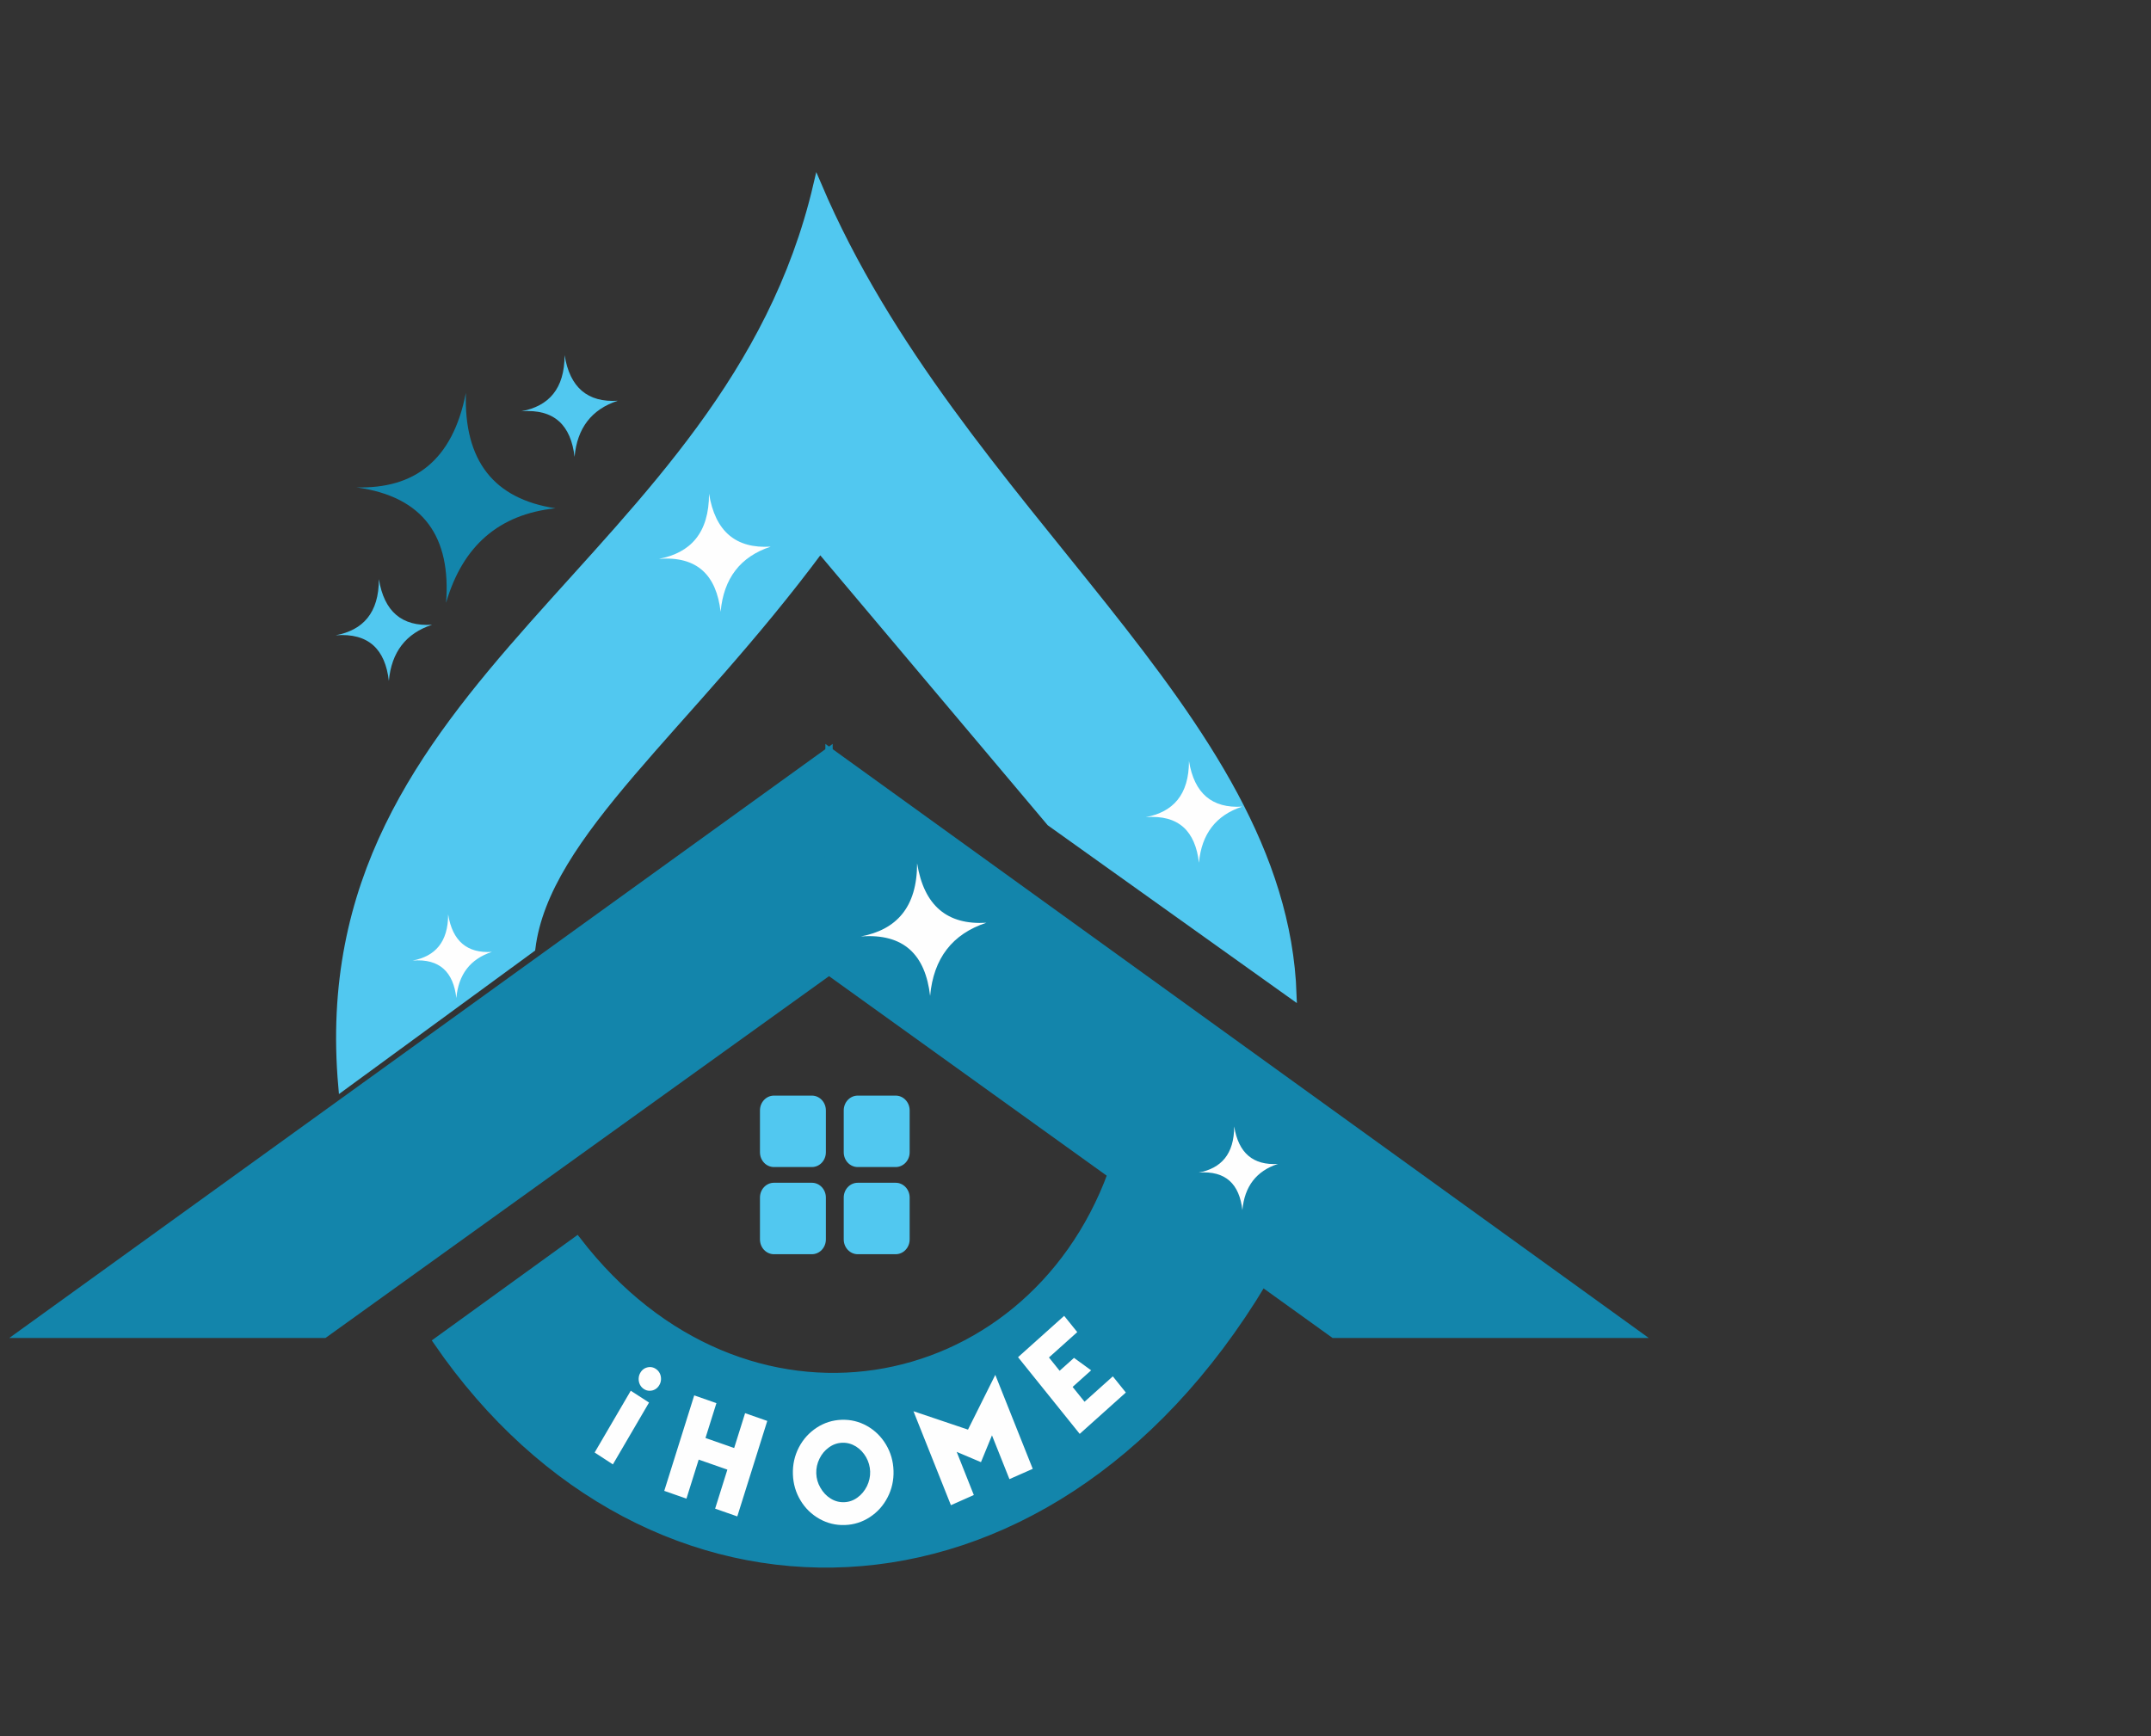 <?xml version="1.0" encoding="UTF-8"?> <svg xmlns="http://www.w3.org/2000/svg" viewBox="0 0 192.00 155.00" data-guides="{&quot;vertical&quot;:[],&quot;horizontal&quot;:[]}"><rect x="0" y="0" width="192.00" height="155.00" fill="#333333" stroke="none"/><path fill="#1385AB" stroke="#1385AB" fill-opacity="1" stroke-width="0.756" stroke-opacity="1" clip-rule="evenodd" color="rgb(51, 51, 51)" fill-rule="evenodd" stroke-miterlimit="22.926" id="tSvgdbc3027996" title="Path 1" d="M28.931 119.071C19.954 119.071 10.977 119.071 2 119.071C25.983 101.764 49.966 84.457 73.949 67.15C73.962 73.664 73.974 80.178 73.986 86.692C58.968 97.485 43.949 108.278 28.931 119.071Z" style=""></path><path fill="#1385AB" stroke="#1385AB" fill-opacity="1" stroke-width="0.756" stroke-opacity="1" clip-rule="evenodd" color="rgb(51, 51, 51)" fill-rule="evenodd" stroke-miterlimit="22.926" id="tSvg582d1d4b9c" title="Path 2" d="M119.069 119.071C128.046 119.071 137.023 119.071 146 119.071C122.017 101.764 98.034 84.457 74.05 67.15C74.038 73.664 74.026 80.178 74.014 86.692C89.032 97.485 104.051 108.278 119.069 119.071Z" style=""></path><path fill="#1385AB" stroke="#1385AB" fill-opacity="1" stroke-width="0.756" stroke-opacity="1" clip-rule="evenodd" color="rgb(51, 51, 51)" fill-rule="evenodd" stroke-miterlimit="22.926" id="tSvg775f212f53" title="Path 3" d="M99.246 104.826C103.725 108.044 108.204 111.263 112.683 114.482C93.275 146.796 57.888 147.182 39.06 119.757C43.203 116.76 47.346 113.762 51.488 110.764C66.387 130.129 91.754 125.112 99.246 104.826Z" style=""></path><path fill="#51C8F0" stroke="#51C8F0" fill-opacity="1" stroke-width="0.756" stroke-opacity="1" clip-rule="evenodd" color="rgb(51, 51, 51)" fill-rule="evenodd" stroke-miterlimit="22.926" id="tSvg100ce0b188f" title="Path 4" d="M115.357 88.799C108.164 83.664 100.971 78.529 93.778 73.394C86.919 65.253 80.061 57.112 73.202 48.972C61.338 64.992 48.688 74.382 47.413 84.65C41.799 88.758 36.185 92.865 30.572 96.973C27.359 60.49 64.993 50.571 72.965 16.572C85.423 45.811 114.488 63.6 115.357 88.799Z" style=""></path><path fill="#51C8F0" stroke="none" fill-opacity="1" stroke-width="1" stroke-opacity="1" color="rgb(51, 51, 51)" id="tSvg114e392f334" title="Path 5" d="M72.469 97.811C71.341 97.811 70.212 97.811 69.084 97.811C68.394 97.811 67.835 98.402 67.835 99.13C67.835 100.377 67.835 101.624 67.835 102.871C67.835 103.599 68.394 104.189 69.084 104.189C70.212 104.189 71.341 104.189 72.469 104.189C73.159 104.189 73.718 103.599 73.718 102.871C73.718 101.624 73.718 100.377 73.718 99.13C73.718 98.402 73.159 97.811 72.469 97.811Z" style=""></path><path fill="#51C8F0" stroke="none" fill-opacity="1" stroke-width="1" stroke-opacity="1" color="rgb(51, 51, 51)" id="tSvg13f3df1bfa3" title="Path 6" d="M79.947 97.811C78.818 97.811 77.69 97.811 76.562 97.811C75.872 97.811 75.312 98.402 75.312 99.13C75.312 100.377 75.312 101.624 75.312 102.871C75.312 103.599 75.872 104.189 76.562 104.189C77.69 104.189 78.818 104.189 79.947 104.189C80.636 104.189 81.197 103.599 81.197 102.871C81.197 101.624 81.197 100.377 81.197 99.13C81.197 98.402 80.636 97.811 79.947 97.811Z" style=""></path><path fill="#51C8F0" stroke="none" fill-opacity="1" stroke-width="1" stroke-opacity="1" color="rgb(51, 51, 51)" id="tSvg70de1a7ece" title="Path 7" d="M72.469 105.592C71.341 105.592 70.212 105.592 69.084 105.592C68.394 105.592 67.835 106.183 67.835 106.912C67.835 108.158 67.835 109.405 67.835 110.651C67.835 111.38 68.394 111.971 69.084 111.971C70.212 111.971 71.341 111.971 72.469 111.971C73.159 111.971 73.718 111.38 73.718 110.651C73.718 109.405 73.718 108.158 73.718 106.912C73.718 106.183 73.159 105.592 72.469 105.592Z" style=""></path><path fill="#51C8F0" stroke="none" fill-opacity="1" stroke-width="1" stroke-opacity="1" color="rgb(51, 51, 51)" id="tSvg116c10914bd" title="Path 8" d="M79.947 105.592C78.818 105.592 77.69 105.592 76.562 105.592C75.872 105.592 75.312 106.183 75.312 106.912C75.312 108.158 75.312 109.405 75.312 110.651C75.312 111.38 75.872 111.971 76.562 111.971C77.69 111.971 78.818 111.971 79.947 111.971C80.636 111.971 81.197 111.38 81.197 110.651C81.197 109.405 81.197 108.158 81.197 106.912C81.197 106.183 80.636 105.592 79.947 105.592Z" style=""></path><path fill="#1385AB" stroke="none" fill-opacity="1" stroke-width="1" stroke-opacity="1" clip-rule="evenodd" color="rgb(51, 51, 51)" fill-rule="evenodd" id="tSvgc88a544ac" title="Path 9" d="M41.585 35.071C41.396 41.148 44.091 44.54 49.578 45.378C44.554 45.908 41.298 48.719 39.817 53.817C40.261 48.01 37.894 44.349 31.823 43.511C36.917 43.646 40.393 41.182 41.585 35.071Z" style=""></path><path fill="#51C8F0" stroke="none" fill-opacity="1" stroke-width="1" stroke-opacity="1" clip-rule="evenodd" color="rgb(51, 51, 51)" fill-rule="evenodd" id="tSvgb8af5d85f8" title="Path 10" d="M50.396 31.705C50.867 34.61 52.459 35.944 55.142 35.777C52.806 36.545 51.519 38.215 51.286 40.788C50.961 37.985 49.499 36.49 46.539 36.717C48.971 36.257 50.394 34.73 50.396 31.705Z" style=""></path><path fill="#51C8F0" stroke="none" fill-opacity="1" stroke-width="1" stroke-opacity="1" clip-rule="evenodd" color="rgb(51, 51, 51)" fill-rule="evenodd" id="tSvg4d90219084" title="Path 11" d="M33.82 51.705C34.291 54.61 35.883 55.943 38.566 55.776C36.23 56.545 34.943 58.215 34.71 60.788C34.385 57.985 32.923 56.49 29.964 56.716C32.395 56.257 33.818 54.729 33.82 51.705Z" style=""></path><path fill="#FEFEFE" stroke="none" fill-opacity="1" stroke-width="1" stroke-opacity="1" clip-rule="evenodd" color="rgb(51, 51, 51)" fill-rule="evenodd" id="tSvg18a2ea4e755" title="Path 12" d="M106.129 67.94C106.601 70.845 108.193 72.178 110.877 72.012C108.54 72.78 107.253 74.45 107.02 77.023C106.695 74.22 105.234 72.725 102.273 72.952C104.705 72.492 106.128 70.965 106.129 67.94Z" style=""></path><path fill="#FEFEFE" stroke="none" fill-opacity="1" stroke-width="1" stroke-opacity="1" clip-rule="evenodd" color="rgb(51, 51, 51)" fill-rule="evenodd" id="tSvg120e9501d74" title="Path 13" d="M81.862 77.073C82.477 80.858 84.551 82.595 88.047 82.378C85.003 83.38 83.326 85.555 83.023 88.908C82.599 85.255 80.695 83.308 76.838 83.603C80.006 83.004 81.86 81.014 81.862 77.073Z" style=""></path><path fill="#FEFEFE" stroke="none" fill-opacity="1" stroke-width="1" stroke-opacity="1" clip-rule="evenodd" color="rgb(51, 51, 51)" fill-rule="evenodd" id="tSvg14de821782f" title="Path 14" d="M63.29 44.078C63.836 47.448 65.684 48.995 68.797 48.801C66.085 49.693 64.593 51.631 64.323 54.616C63.946 51.364 62.249 49.629 58.816 49.892C61.636 49.359 63.287 47.587 63.29 44.078Z" style=""></path><path fill="#FEFEFE" stroke="none" fill-opacity="1" stroke-width="1" stroke-opacity="1" clip-rule="evenodd" color="rgb(51, 51, 51)" fill-rule="evenodd" id="tSvg9f52185322" title="Path 15" d="M40.002 81.634C40.389 84.022 41.698 85.118 43.904 84.981C41.983 85.613 40.925 86.985 40.734 89.1C40.467 86.796 39.265 85.567 36.832 85.754C38.831 85.376 40 84.12 40.002 81.634Z" style=""></path><path fill="#FEFEFE" stroke="none" fill-opacity="1" stroke-width="1" stroke-opacity="1" clip-rule="evenodd" color="rgb(51, 51, 51)" fill-rule="evenodd" id="tSvg17b390aa9e1" title="Path 16" d="M110.164 100.563C110.552 102.951 111.861 104.047 114.066 103.91C112.145 104.542 111.088 105.915 110.896 108.03C110.629 105.725 109.427 104.497 106.995 104.683C108.993 104.305 110.162 103.049 110.164 100.563Z" style=""></path><path fill="#FEFEFE" stroke="none" fill-opacity="1" stroke-width="1" stroke-opacity="1" color="rgb(51, 51, 51)" id="tSvg11e03d3d320" title="Path 17" d="M57.934 125.213C56.858 127.053 55.783 128.894 54.707 130.734C54.164 130.381 53.621 130.027 53.079 129.673C54.153 127.835 55.228 125.996 56.302 124.158C56.846 124.509 57.39 124.861 57.934 125.213ZM58.852 123.653C58.751 123.827 58.624 123.954 58.471 124.037C58.318 124.123 58.155 124.163 57.976 124.162C57.799 124.16 57.631 124.109 57.474 124.007C57.318 123.905 57.2 123.772 57.121 123.612C57.041 123.445 57.001 123.27 57.007 123.083C57.013 122.889 57.063 122.712 57.158 122.55C57.255 122.384 57.379 122.257 57.534 122.17C57.697 122.084 57.866 122.042 58.038 122.044C58.208 122.048 58.373 122.1 58.53 122.202C58.687 122.304 58.806 122.437 58.889 122.598C58.97 122.76 59.007 122.936 59.003 123.127C58.999 123.312 58.949 123.488 58.852 123.653ZM62.366 130.307C63.22 130.605 64.073 130.904 64.926 131.202C64.562 132.363 64.198 133.525 63.833 134.686C64.493 134.917 65.153 135.148 65.812 135.378C66.704 132.537 67.596 129.695 68.487 126.854C67.828 126.623 67.168 126.392 66.508 126.161C66.183 127.198 65.857 128.235 65.532 129.272C64.678 128.974 63.825 128.675 62.972 128.377C63.297 127.34 63.623 126.303 63.948 125.266C63.288 125.035 62.627 124.804 61.967 124.573C61.075 127.415 60.183 130.256 59.292 133.098C59.952 133.329 60.613 133.56 61.273 133.791C61.638 132.63 62.002 131.468 62.366 130.307ZM75.185 128.802C74.75 128.817 74.353 128.956 73.992 129.217C73.63 129.474 73.346 129.814 73.144 130.234C72.939 130.652 72.847 131.085 72.861 131.537C72.875 131.988 72.996 132.414 73.23 132.816C73.462 133.226 73.764 133.546 74.134 133.778C74.509 134.015 74.914 134.124 75.35 134.109C75.781 134.094 76.178 133.957 76.537 133.694C76.893 133.438 77.175 133.097 77.387 132.673C77.589 132.251 77.685 131.818 77.67 131.37C77.656 130.919 77.534 130.493 77.308 130.09C77.078 129.689 76.777 129.37 76.402 129.133C76.019 128.898 75.613 128.787 75.185 128.802ZM75.122 126.753C75.934 126.725 76.689 126.908 77.389 127.301C78.093 127.699 78.655 128.25 79.078 128.953C79.504 129.664 79.73 130.445 79.756 131.298C79.783 132.154 79.605 132.948 79.225 133.68C78.846 134.414 78.319 135.001 77.641 135.444C76.967 135.884 76.225 136.119 75.413 136.148C74.607 136.175 73.852 135.992 73.148 135.599C72.44 135.199 71.874 134.651 71.453 133.947C71.028 133.244 70.801 132.463 70.775 131.609C70.748 130.756 70.926 129.96 71.306 129.221C71.683 128.495 72.214 127.906 72.896 127.457C73.574 127.016 74.316 126.78 75.122 126.753ZM86.404 127.63C84.781 127.083 83.159 126.535 81.536 125.988C82.65 128.785 83.765 131.581 84.879 134.377C85.561 134.075 86.243 133.772 86.924 133.469C86.414 132.185 85.905 130.9 85.395 129.616C86.117 129.922 86.84 130.229 87.562 130.535C87.889 129.737 88.217 128.939 88.545 128.141C89.064 129.444 89.584 130.747 90.103 132.05C90.797 131.744 91.49 131.438 92.184 131.132C91.07 128.336 89.955 125.54 88.841 122.743C88.028 124.372 87.216 126.001 86.404 127.63ZM100.494 124.318C99.121 125.548 97.749 126.779 96.376 128.01C94.541 125.728 92.706 123.446 90.871 121.164C92.243 119.934 93.615 118.703 94.988 117.473C95.377 117.957 95.767 118.441 96.157 118.924C95.314 119.68 94.472 120.435 93.63 121.19C93.947 121.585 94.265 121.981 94.583 122.376C95.011 121.992 95.439 121.609 95.867 121.225C96.377 121.595 96.887 121.966 97.397 122.336C96.846 122.83 96.294 123.324 95.743 123.819C96.098 124.259 96.453 124.7 96.807 125.141C97.649 124.386 98.491 123.63 99.333 122.875C99.72 123.356 100.107 123.837 100.494 124.318Z" style=""></path><defs></defs></svg> 